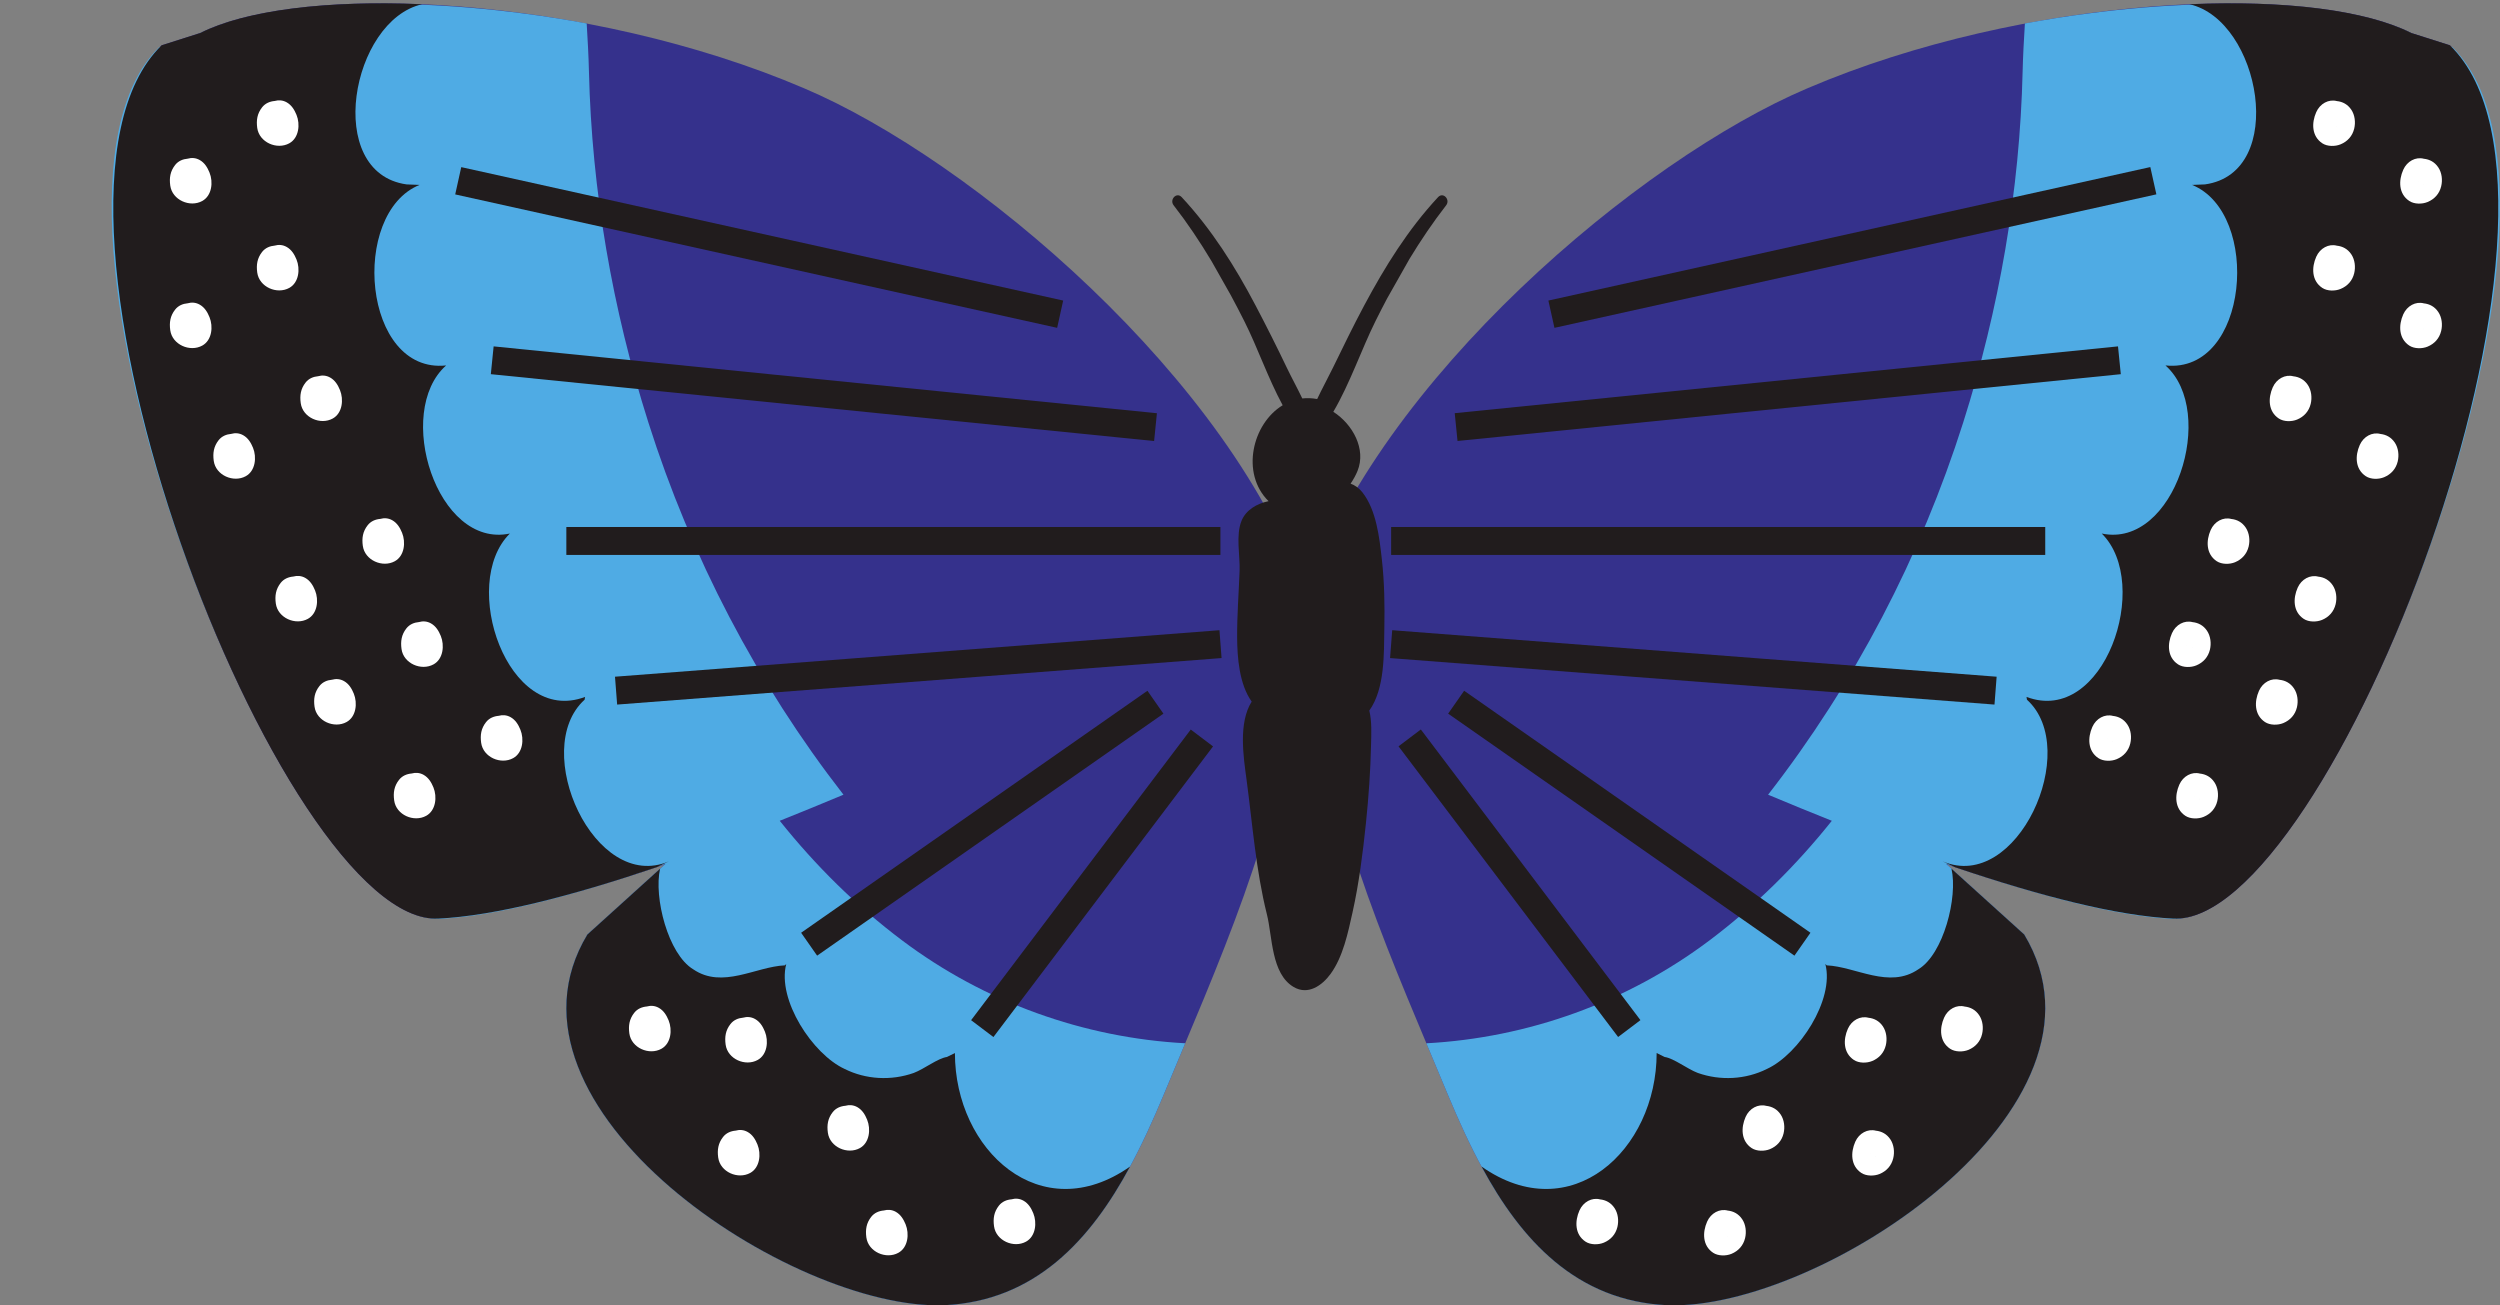 <?xml version="1.0" encoding="UTF-8"?><svg xmlns="http://www.w3.org/2000/svg" xmlns:xlink="http://www.w3.org/1999/xlink" height="234.9" preserveAspectRatio="xMidYMid meet" version="1.0" viewBox="-20.1 -0.6 449.9 234.9" width="449.9" zoomAndPan="magnify"><rect x="-20.1" y="-0.6" width="449.9" height="234.9" fill="#808080" stroke="none"/><defs><clipPath id="a"><path d="M 0 0 L 429.781 0 L 429.781 234.309 L 0 234.309 Z M 0 0"/></clipPath><clipPath id="b"><path d="M 0 0 L 194 0 L 194 234.309 L 0 234.309 Z M 0 0"/></clipPath><clipPath id="c"><path d="M 236 0 L 429.781 0 L 429.781 234.309 L 236 234.309 Z M 236 0"/></clipPath><clipPath id="d"><path d="M 81 155 L 184 155 L 184 234.309 L 81 234.309 Z M 81 155"/></clipPath><clipPath id="e"><path d="M 246 155 L 348 155 L 348 234.309 L 246 234.309 Z M 246 155"/></clipPath><clipPath id="f"><path d="M 329 0 L 429.781 0 L 429.781 165 L 329 165 Z M 329 0"/></clipPath></defs><g><g clip-path="url(#a)" id="change1_1"><path d="M 420.785 7.551 L 413.859 5.344 C 395.238 -4.004 344.059 -1.34 305.211 15.27 C 274.945 28.078 227.867 67.895 214.891 106.883 C 201.91 67.895 154.832 28.074 124.566 15.27 C 85.719 -1.34 34.543 -4.004 15.918 5.344 L 8.992 7.551 C -20.113 35.887 30.766 166.129 58.801 164.707 C 69.238 164.18 83.398 160.5 99.562 154.945 L 85.605 167.57 C 66.844 198.695 122.492 235.293 149.805 234.289 C 171.461 233.297 181.777 214.438 189.27 196.523 C 198.637 173.898 210.816 147.5 212.641 123.012 L 214.891 112.57 L 217.137 123.012 C 218.965 147.5 231.145 173.898 240.512 196.523 C 248.004 214.438 258.316 233.297 279.977 234.289 C 307.285 235.293 362.938 198.695 344.176 167.57 L 330.219 154.945 C 346.383 160.504 360.543 164.18 370.98 164.711 C 399.012 166.129 449.895 35.887 420.785 7.551" fill="#35318c"/></g><g clip-path="url(#b)" id="change2_2"><path d="M 120.223 147.109 C 123.992 145.602 127.816 144.039 131.691 142.414 C 116.148 122.426 104.238 99.574 96.582 75.43 C 90.113 55.043 86.395 33.688 85.887 12.293 C 85.82 9.402 85.656 6.516 85.48 3.621 C 56.43 -1.766 28.211 -0.855 15.438 5.656 L 8.527 7.906 C -20.402 36.426 31.289 166.348 59.316 164.75 C 69.676 164.16 83.688 160.438 99.668 154.848 L 85.605 167.57 C 66.844 198.691 122.492 235.293 149.805 234.285 C 171.461 233.297 181.777 214.434 189.27 196.523 C 190.535 193.465 191.855 190.332 193.191 187.148 C 174.957 186.168 157.078 179.793 142.234 168.625 C 134.016 162.449 126.641 155.156 120.223 147.109" fill="#4fabe4"/></g><g clip-path="url(#c)" id="change2_1"><path d="M 421.254 7.906 L 414.344 5.656 C 401.566 -0.855 373.352 -1.766 344.301 3.625 C 344.121 6.516 343.961 9.402 343.891 12.293 C 343.387 33.688 339.664 55.047 333.199 75.43 C 325.539 99.574 313.633 122.426 298.086 142.414 C 301.961 144.039 305.785 145.602 309.555 147.109 C 303.141 155.156 295.762 162.449 287.547 168.629 C 272.699 179.797 254.82 186.168 236.586 187.152 C 237.926 190.336 239.242 193.465 240.508 196.523 C 248 214.438 258.316 233.297 279.973 234.289 C 307.281 235.293 362.934 198.695 344.172 167.57 L 330.113 154.848 C 346.094 160.438 360.105 164.16 370.465 164.75 C 398.488 166.348 450.184 36.426 421.254 7.906" fill="#4fabe4"/></g><g clip-path="url(#d)" id="change3_3"><path d="M 151.746 188.902 L 150.312 189.613 C 148.637 189.855 146.25 191.766 144.336 192.488 C 140.273 193.922 135.73 193.68 131.906 191.77 C 126.164 189.137 119.715 179.34 121.391 172.887 L 121.145 173.125 C 115.891 173.359 109.914 177.426 104.66 173.84 C 100.117 171.113 97.52 160.848 98.691 155.734 L 85.609 167.57 C 66.844 198.691 122.496 235.293 149.801 234.285 C 166.254 233.531 176.172 222.469 183.262 209.332 C 167.195 220.625 151.746 206.398 151.746 188.902" fill="#211c1d"/></g><g id="change3_4"><path d="M 100.285 154.402 C 86.926 160.176 75.172 134.312 85.105 125.32 L 85.188 124.816 C 71.25 130.09 62.5 104.449 71.656 95.414 C 58.527 98.195 50.781 73.496 60.188 65.164 C 45.168 66.75 42.828 37.766 55.402 32.676 L 53.074 32.586 C 38.102 30.496 43.09 3.047 55.863 0.164 C 38.766 -0.578 24.156 1.207 15.918 5.348 L 8.992 7.551 C -20.113 35.887 30.77 166.129 58.797 164.711 C 68.914 164.199 82.523 160.73 98.074 155.457 L 100.285 154.402" fill="#211c1d"/></g><g id="change3_5"><path d="M 62.906 29.477 L 171.23 53.488 L 170.145 58.398 L 61.82 34.387 L 62.906 29.477" fill="#211c1d"/></g><g id="change3_6"><path d="M 187.594 78.77 L 68.23 66.738 L 68.734 61.734 L 188.098 73.766 L 187.594 78.77" fill="#211c1d"/></g><g id="change3_7"><path d="M 81.82 94.238 L 199.527 94.238 L 199.527 99.266 L 81.82 99.266 L 81.82 94.238" fill="#211c1d"/></g><g id="change3_8"><path d="M 90.961 126.195 L 90.574 121.18 L 199.352 112.812 L 199.734 117.824 L 90.961 126.195" fill="#211c1d"/></g><g id="change3_9"><path d="M 124.07 167.258 L 186.391 123.711 L 189.27 127.832 L 126.949 171.379 L 124.07 167.258" fill="#211c1d"/></g><g id="change3_10"><path d="M 158.676 186.027 L 154.66 182.992 L 194.188 130.691 L 198.199 133.723 L 158.676 186.027" fill="#211c1d"/></g><g clip-path="url(#e)" id="change3_1"><path d="M 331.086 155.734 C 332.262 160.848 329.66 171.113 325.117 173.84 C 319.863 177.426 313.887 173.359 308.633 173.125 L 308.391 172.887 C 310.066 179.34 303.613 189.137 297.871 191.77 C 294.047 193.68 289.508 193.922 285.441 192.488 C 283.531 191.77 281.141 189.855 279.465 189.613 L 278.031 188.902 C 278.031 206.402 262.586 220.625 246.52 209.332 C 253.609 222.469 263.523 233.531 279.977 234.285 C 307.285 235.293 362.938 198.691 344.172 167.57 L 331.086 155.734" fill="#211c1d"/></g><g clip-path="url(#f)" id="change3_2"><path d="M 420.785 7.551 L 413.863 5.348 C 405.625 1.207 391.016 -0.578 373.918 0.164 C 386.691 3.051 391.676 30.496 376.707 32.586 L 374.379 32.676 C 386.949 37.766 384.613 66.746 369.594 65.164 C 378.996 73.496 371.254 98.195 358.129 95.414 C 367.277 104.449 358.527 130.09 344.59 124.816 L 344.672 125.32 C 354.605 134.312 342.855 160.18 329.496 154.402 L 331.707 155.457 C 347.254 160.73 360.867 164.199 370.984 164.711 C 399.012 166.129 449.895 35.887 420.785 7.551" fill="#211c1d"/></g><g id="change3_11"><path d="M 366.871 29.465 L 367.961 34.375 L 259.637 58.398 L 258.547 53.488 L 366.871 29.465" fill="#211c1d"/></g><g id="change3_12"><path d="M 361.055 61.734 L 361.559 66.738 L 242.195 78.758 L 241.691 73.754 L 361.055 61.734" fill="#211c1d"/></g><g id="change3_13"><path d="M 230.25 94.238 L 347.961 94.238 L 347.961 99.266 L 230.25 99.266 L 230.25 94.238" fill="#211c1d"/></g><g id="change3_14"><path d="M 230.441 112.812 L 339.215 121.18 L 338.828 126.195 L 230.055 117.828 L 230.441 112.812" fill="#211c1d"/></g><g id="change3_15"><path d="M 305.707 167.258 L 302.828 171.379 L 240.508 127.828 L 243.387 123.707 L 305.707 167.258" fill="#211c1d"/></g><g id="change3_16"><path d="M 235.594 130.676 L 275.113 182.984 L 271.098 186.016 L 231.578 133.707 L 235.594 130.676" fill="#211c1d"/></g><g id="change3_17"><path d="M 225.062 87.98 C 224.449 87.203 223.723 86.719 222.953 86.441 C 223.461 85.688 223.895 84.906 224.211 84.121 C 225.773 80.246 223.371 75.777 219.844 73.508 C 222.844 68.398 224.895 62.301 227.438 57.176 C 228.109 55.82 228.805 54.473 229.516 53.129 L 233.559 45.98 C 235.586 42.648 237.766 39.414 240.152 36.344 C 240.941 35.324 239.621 33.883 238.691 34.883 C 233.273 40.719 229.145 47.367 225.402 54.371 C 223.434 58.055 221.605 61.82 219.777 65.574 C 218.879 67.418 217.844 69.293 216.938 71.211 C 216.008 71.039 215.109 71.008 214.258 71.105 C 213.363 69.23 212.348 67.395 211.477 65.574 C 209.676 61.805 207.797 58.07 205.852 54.371 C 202.164 47.355 197.969 40.703 192.562 34.883 C 191.633 33.883 190.312 35.324 191.105 36.344 C 193.586 39.535 195.836 42.902 197.914 46.371 L 201.398 52.531 C 202.227 54.07 203.031 55.617 203.816 57.176 C 206.203 61.91 208.098 67.477 210.73 72.328 C 205.262 75.641 203.137 84.586 208.188 89.59 C 206.059 90.035 204.141 91.16 203.332 93.109 C 202.258 95.707 203.078 99.383 202.977 102.129 C 202.828 106.125 202.512 110.109 202.535 114.113 C 202.555 117.719 202.914 122.539 205.156 125.66 C 202.73 129.492 203.676 135.613 204.219 139.633 C 205.305 147.719 205.91 156.043 207.895 163.965 C 208.898 167.965 208.652 174.645 212.711 177.023 C 215.312 178.551 217.84 176.742 219.355 174.66 C 221.605 171.566 222.484 167.25 223.301 163.598 C 224.48 158.305 225.156 152.883 225.719 147.492 C 226.199 142.84 226.531 138.164 226.633 133.488 C 226.68 131.414 226.797 129.223 226.32 127.277 C 229.148 123.32 228.945 116.984 229.027 112.488 C 229.102 108.344 229.047 104.188 228.578 100.066 C 228.141 96.156 227.594 91.18 225.062 87.98" fill="#211c1d"/></g><g id="change4_1"><path d="M 114.566 186.41 C 114.566 186.41 114.566 186.406 114.566 186.406 C 114.566 186.41 114.57 186.41 114.57 186.41 C 114.57 186.41 114.57 186.41 114.566 186.41 Z M 114.445 186.422 Z M 115.781 182.781 C 115.086 182.387 114.328 182.34 113.629 182.539 C 112.762 182.617 111.934 182.945 111.359 183.684 C 110.473 184.812 110.293 185.992 110.484 187.391 C 110.84 189.996 114.031 191.379 116.25 190.152 C 117.996 189.188 118.238 186.73 117.551 185.047 C 117.18 184.133 116.672 183.281 115.781 182.781" fill="#fff"/></g><g id="change4_2"><path d="M 97.242 184.398 Z M 97.121 184.41 C 97.121 184.41 97.117 184.41 97.117 184.41 C 97.117 184.41 97.117 184.41 97.121 184.41 Z M 98.457 180.77 C 97.758 180.375 97.004 180.328 96.305 180.527 C 95.434 180.605 94.609 180.934 94.031 181.672 C 93.148 182.801 92.969 183.984 93.156 185.375 C 93.512 187.98 96.707 189.367 98.926 188.141 C 100.672 187.176 100.914 184.723 100.227 183.035 C 99.855 182.121 99.348 181.27 98.457 180.77" fill="#fff"/></g><g id="change4_3"><path d="M 132.965 202.27 C 132.965 202.266 132.965 202.266 132.965 202.266 C 132.965 202.266 132.969 202.266 132.969 202.266 Z M 132.844 202.277 Z M 135.949 200.902 C 135.578 199.988 135.07 199.141 134.18 198.637 C 133.48 198.246 132.727 198.195 132.027 198.395 C 131.16 198.473 130.332 198.805 129.758 199.539 C 128.871 200.672 128.691 201.852 128.883 203.246 C 129.238 205.852 132.434 207.234 134.648 206.008 C 136.395 205.043 136.637 202.59 135.949 200.902" fill="#fff"/></g><g id="change4_4"><path d="M 113.23 206.738 C 113.23 206.734 113.23 206.734 113.23 206.734 Z M 113.105 206.746 C 113.109 206.746 113.109 206.75 113.105 206.746 C 113.109 206.75 113.105 206.75 113.105 206.746 Z M 114.445 203.109 C 113.746 202.715 112.992 202.664 112.293 202.867 C 111.422 202.941 110.598 203.273 110.023 204.008 C 109.137 205.141 108.957 206.32 109.148 207.715 C 109.504 210.32 112.695 211.703 114.914 210.48 C 116.66 209.516 116.902 207.059 116.215 205.371 C 115.844 204.461 115.336 203.609 114.445 203.109" fill="#fff"/></g><g id="change4_5"><path d="M 162.871 219.102 C 162.871 219.102 162.871 219.098 162.871 219.098 C 162.871 219.098 162.871 219.098 162.871 219.102 Z M 162.746 219.113 Z M 164.082 215.473 C 163.387 215.078 162.633 215.027 161.93 215.23 C 161.062 215.305 160.234 215.637 159.66 216.371 C 158.773 217.504 158.594 218.684 158.785 220.078 C 159.141 222.684 162.332 224.07 164.551 222.844 C 166.301 221.875 166.539 219.422 165.852 217.738 C 165.48 216.824 164.973 215.973 164.082 215.473" fill="#fff"/></g><g id="change4_6"><path d="M 139.895 221.113 C 139.895 221.109 139.895 221.109 139.895 221.109 C 139.895 221.109 139.895 221.109 139.895 221.113 Z M 139.77 221.121 Z M 141.109 217.48 C 140.41 217.09 139.656 217.039 138.953 217.238 C 138.086 217.316 137.262 217.648 136.684 218.383 C 135.801 219.516 135.621 220.695 135.809 222.09 C 136.164 224.695 139.359 226.078 141.574 224.852 C 143.324 223.887 143.562 221.434 142.879 219.746 C 142.504 218.832 141.996 217.984 141.109 217.48" fill="#fff"/></g><g id="change4_7"><path d="M 30.277 21.445 C 30.277 21.441 30.277 21.441 30.277 21.441 C 30.277 21.441 30.277 21.441 30.277 21.445 Z M 30.152 21.453 C 30.152 21.453 30.156 21.453 30.152 21.453 Z M 31.961 25.188 C 33.707 24.223 33.949 21.766 33.262 20.078 C 32.887 19.164 32.379 18.316 31.488 17.812 C 30.793 17.422 30.039 17.371 29.336 17.57 C 28.469 17.648 27.645 17.98 27.066 18.715 C 26.184 19.848 26.004 21.027 26.191 22.422 C 26.547 25.027 29.742 26.41 31.961 25.188" fill="#fff"/></g><g id="change4_8"><path d="M 14.621 31.824 C 14.621 31.82 14.621 31.82 14.621 31.82 C 14.621 31.82 14.621 31.824 14.621 31.824 Z M 14.5 31.836 C 14.5 31.836 14.496 31.836 14.496 31.836 Z M 15.836 28.195 C 15.137 27.801 14.383 27.75 13.684 27.953 C 12.816 28.031 11.988 28.359 11.414 29.094 C 10.531 30.227 10.348 31.406 10.539 32.801 C 10.895 35.406 14.086 36.793 16.305 35.566 C 18.051 34.598 18.293 32.145 17.605 30.461 C 17.234 29.547 16.727 28.695 15.836 28.195" fill="#fff"/></g><g id="change4_9"><path d="M 30.277 47.469 C 30.277 47.469 30.277 47.469 30.277 47.465 C 30.277 47.469 30.277 47.469 30.277 47.469 Z M 30.152 47.48 Z M 31.961 51.211 C 33.707 50.246 33.949 47.789 33.262 46.105 C 32.887 45.191 32.379 44.34 31.488 43.84 C 30.793 43.445 30.039 43.395 29.336 43.598 C 28.469 43.676 27.645 44.004 27.066 44.738 C 26.184 45.871 26.004 47.051 26.191 48.445 C 26.547 51.055 29.742 52.438 31.961 51.211" fill="#fff"/></g><g id="change4_10"><path d="M 14.621 57.848 Z M 14.5 57.859 C 14.5 57.859 14.5 57.863 14.5 57.859 C 14.5 57.863 14.496 57.859 14.496 57.859 Z M 15.836 54.219 C 15.137 53.824 14.383 53.777 13.684 53.977 C 12.816 54.055 11.988 54.383 11.414 55.121 C 10.527 56.25 10.348 57.434 10.539 58.828 C 10.895 61.434 14.086 62.816 16.305 61.59 C 18.051 60.625 18.293 58.172 17.605 56.484 C 17.234 55.57 16.727 54.723 15.836 54.219" fill="#fff"/></g><g id="change4_11"><path d="M 38.105 70.973 C 38.105 70.973 38.105 70.973 38.105 70.969 C 38.105 70.973 38.105 70.973 38.105 70.973 Z M 37.98 70.984 Z M 39.785 74.715 C 41.531 73.75 41.773 71.297 41.086 69.609 C 40.715 68.695 40.207 67.844 39.316 67.344 C 38.617 66.949 37.863 66.898 37.164 67.102 C 36.297 67.18 35.469 67.508 34.895 68.242 C 34.008 69.375 33.828 70.555 34.02 71.949 C 34.375 74.559 37.566 75.941 39.785 74.715" fill="#fff"/></g><g id="change4_12"><path d="M 22.449 81.352 C 22.449 81.352 22.449 81.352 22.449 81.348 C 22.449 81.352 22.449 81.352 22.449 81.352 Z M 22.328 81.363 Z M 23.664 77.723 C 22.965 77.328 22.211 77.277 21.512 77.48 C 20.641 77.559 19.816 77.887 19.238 78.621 C 18.355 79.754 18.176 80.934 18.363 82.328 C 18.719 84.938 21.914 86.32 24.133 85.094 C 25.879 84.129 26.121 81.672 25.434 79.988 C 25.059 79.074 24.555 78.223 23.664 77.723" fill="#fff"/></g><g id="change4_13"><path d="M 49.273 96.652 C 49.273 96.648 49.273 96.648 49.273 96.648 C 49.273 96.648 49.273 96.648 49.273 96.652 Z M 49.152 96.66 C 49.152 96.66 49.152 96.664 49.152 96.66 C 49.152 96.664 49.152 96.66 49.148 96.66 C 49.152 96.66 49.152 96.66 49.152 96.66 Z M 52.258 95.285 C 51.883 94.371 51.379 93.523 50.488 93.02 C 49.789 92.629 49.035 92.578 48.336 92.781 C 47.465 92.855 46.641 93.188 46.066 93.922 C 45.18 95.055 45 96.234 45.191 97.629 C 45.547 100.234 48.738 101.621 50.957 100.395 C 52.703 99.426 52.945 96.973 52.258 95.285" fill="#fff"/></g><g id="change4_14"><path d="M 33.617 107.031 C 33.617 107.027 33.617 107.027 33.617 107.027 C 33.617 107.027 33.621 107.027 33.621 107.027 Z M 33.496 107.039 Z M 36.602 105.664 C 36.23 104.754 35.723 103.902 34.832 103.398 C 34.133 103.008 33.379 102.957 32.68 103.156 C 31.812 103.234 30.984 103.566 30.41 104.301 C 29.527 105.434 29.344 106.613 29.535 108.008 C 29.891 110.613 33.086 111.996 35.301 110.77 C 37.051 109.805 37.289 107.352 36.602 105.664" fill="#fff"/></g><g id="change4_15"><path d="M 56.242 115.215 C 56.242 115.215 56.242 115.215 56.242 115.211 C 56.242 115.215 56.242 115.215 56.242 115.215 Z M 56.117 115.227 Z M 57.457 111.586 C 56.758 111.191 56.004 111.141 55.305 111.344 C 54.434 111.422 53.609 111.75 53.031 112.488 C 52.148 113.617 51.969 114.801 52.156 116.195 C 52.512 118.801 55.707 120.184 57.926 118.957 C 59.672 117.992 59.914 115.535 59.227 113.852 C 58.852 112.938 58.344 112.086 57.457 111.586" fill="#fff"/></g><g id="change4_16"><path d="M 40.586 125.594 C 40.586 125.594 40.586 125.594 40.586 125.59 C 40.586 125.594 40.586 125.594 40.586 125.594 Z M 40.465 125.605 C 40.465 125.605 40.461 125.605 40.461 125.605 C 40.465 125.605 40.465 125.605 40.465 125.605 Z M 41.801 121.965 C 41.102 121.57 40.348 121.523 39.648 121.723 C 38.781 121.801 37.953 122.129 37.379 122.867 C 36.492 123.996 36.312 125.18 36.504 126.574 C 36.855 129.18 40.051 130.562 42.27 129.336 C 44.016 128.371 44.258 125.918 43.57 124.23 C 43.199 123.316 42.691 122.465 41.801 121.965" fill="#fff"/></g><g id="change4_17"><path d="M 70.574 132.09 Z M 70.449 132.102 Z M 71.785 128.461 C 71.086 128.07 70.332 128.02 69.633 128.219 C 68.762 128.297 67.938 128.629 67.363 129.363 C 66.477 130.492 66.297 131.676 66.488 133.07 C 66.844 135.676 70.035 137.059 72.254 135.832 C 74 134.867 74.242 132.414 73.555 130.727 C 73.184 129.812 72.676 128.961 71.785 128.461" fill="#fff"/></g><g id="change4_18"><path d="M 54.918 142.473 C 54.918 142.469 54.918 142.469 54.918 142.469 C 54.918 142.469 54.918 142.469 54.918 142.473 Z M 54.793 142.48 C 54.793 142.48 54.797 142.484 54.793 142.48 C 54.793 142.484 54.793 142.48 54.793 142.48 Z M 56.133 138.84 C 55.434 138.449 54.68 138.398 53.98 138.598 C 53.109 138.676 52.285 139.008 51.711 139.742 C 50.824 140.871 50.645 142.055 50.836 143.449 C 51.188 146.055 54.383 147.438 56.602 146.211 C 58.348 145.246 58.59 142.793 57.902 141.105 C 57.527 140.191 57.02 139.344 56.133 138.84" fill="#fff"/></g><g id="change4_19"><path d="M 316.062 187.043 C 316.129 187.395 316.074 187.203 316.062 187.043 Z M 315.121 186.672 C 315.125 186.672 315.125 186.672 315.129 186.672 C 315.117 186.684 315.109 186.691 315.098 186.707 C 315.109 186.691 315.113 186.684 315.121 186.672 Z M 316.82 190.34 C 318.07 189.824 318.949 188.848 319.27 187.516 C 319.539 186.391 319.398 185.082 318.746 184.105 C 318.102 183.145 317.184 182.664 316.148 182.555 C 314.684 182.168 313.125 182.996 312.438 184.547 C 311.582 186.477 311.598 188.875 313.527 190.152 C 314.434 190.754 315.84 190.746 316.82 190.34" fill="#fff"/></g><g id="change4_20"><path d="M 333.387 185.031 C 333.453 185.383 333.402 185.195 333.387 185.031 Z M 332.449 184.66 C 332.449 184.66 332.449 184.66 332.453 184.66 C 332.441 184.676 332.438 184.68 332.426 184.699 C 332.438 184.68 332.438 184.676 332.449 184.66 Z M 333.473 180.543 C 332.008 180.156 330.449 180.984 329.762 182.535 C 328.906 184.465 328.926 186.863 330.852 188.141 C 331.758 188.742 333.168 188.734 334.145 188.332 C 335.395 187.812 336.273 186.84 336.594 185.504 C 336.863 184.379 336.727 183.07 336.07 182.098 C 335.426 181.133 334.508 180.652 333.473 180.543" fill="#fff"/></g><g id="change4_21"><path d="M 297.664 202.898 C 297.734 203.254 297.676 203.062 297.664 202.898 Z M 296.727 202.527 C 296.727 202.527 296.727 202.527 296.73 202.527 C 296.719 202.543 296.715 202.547 296.699 202.566 C 296.715 202.551 296.715 202.543 296.727 202.527 Z M 297.75 198.41 C 296.285 198.027 294.727 198.852 294.039 200.402 C 293.184 202.336 293.199 204.73 295.129 206.012 C 296.035 206.609 297.445 206.602 298.422 206.199 C 299.672 205.684 300.551 204.707 300.871 203.375 C 301.141 202.25 301 200.938 300.348 199.965 C 299.703 199 298.785 198.52 297.75 198.41" fill="#fff"/></g><g id="change4_22"><path d="M 317.398 207.367 C 317.469 207.719 317.41 207.531 317.398 207.367 Z M 316.461 206.996 C 316.461 206.996 316.465 206.996 316.465 206.996 C 316.453 207.012 316.449 207.016 316.438 207.035 C 316.449 207.02 316.449 207.012 316.461 206.996 Z M 317.484 202.879 C 316.02 202.496 314.461 203.32 313.773 204.871 C 312.918 206.805 312.934 209.199 314.863 210.48 C 315.77 211.078 317.18 211.07 318.156 210.668 C 319.406 210.152 320.285 209.176 320.605 207.844 C 320.879 206.719 320.738 205.406 320.086 204.434 C 319.438 203.469 318.52 202.988 317.484 202.879" fill="#fff"/></g><g id="change4_23"><path d="M 267.762 219.734 C 267.828 220.086 267.773 219.895 267.762 219.734 Z M 266.82 219.359 C 266.82 219.359 266.824 219.359 266.824 219.359 C 266.816 219.375 266.809 219.379 266.797 219.398 C 266.809 219.383 266.812 219.375 266.82 219.359 Z M 267.848 215.242 C 266.383 214.859 264.824 215.684 264.137 217.238 C 263.281 219.168 263.297 221.566 265.227 222.844 C 266.133 223.445 267.539 223.438 268.52 223.031 C 269.77 222.516 270.648 221.539 270.969 220.207 C 271.238 219.082 271.098 217.773 270.445 216.797 C 269.801 215.832 268.883 215.352 267.848 215.242" fill="#fff"/></g><g id="change4_24"><path d="M 290.734 221.742 C 290.805 222.098 290.75 221.906 290.734 221.742 Z M 289.797 221.371 C 289.797 221.371 289.801 221.371 289.801 221.371 C 289.789 221.387 289.785 221.391 289.773 221.41 C 289.785 221.395 289.785 221.387 289.797 221.371 Z M 290.824 217.254 C 289.359 216.867 287.801 217.695 287.113 219.246 C 286.258 221.18 286.273 223.574 288.199 224.852 C 289.109 225.453 290.516 225.445 291.492 225.043 C 292.742 224.523 293.621 223.551 293.945 222.219 C 294.215 221.094 294.074 219.781 293.422 218.809 C 292.773 217.844 291.855 217.363 290.824 217.254" fill="#fff"/></g><g id="change4_25"><path d="M 400.355 22.074 C 400.422 22.43 400.367 22.238 400.355 22.074 Z M 399.414 21.703 C 399.414 21.703 399.418 21.703 399.418 21.703 C 399.41 21.719 399.402 21.723 399.391 21.742 C 399.402 21.727 399.406 21.719 399.414 21.703 Z M 397.82 25.188 C 398.727 25.785 400.133 25.781 401.109 25.375 C 402.363 24.859 403.242 23.883 403.562 22.551 C 403.832 21.426 403.691 20.113 403.039 19.141 C 402.391 18.18 401.473 17.695 400.441 17.59 C 398.977 17.203 397.414 18.031 396.73 19.582 C 395.875 21.512 395.891 23.906 397.82 25.188" fill="#fff"/></g><g id="change4_26"><path d="M 416.008 32.453 C 416.074 32.809 416.02 32.617 416.008 32.453 Z M 415.066 32.086 C 415.07 32.086 415.07 32.086 415.07 32.086 C 415.062 32.098 415.059 32.102 415.043 32.121 C 415.055 32.105 415.059 32.098 415.066 32.086 Z M 413.473 35.566 C 414.379 36.168 415.789 36.16 416.766 35.754 C 418.016 35.238 418.895 34.266 419.215 32.93 C 419.488 31.805 419.348 30.492 418.691 29.52 C 418.047 28.559 417.129 28.078 416.094 27.969 C 414.629 27.582 413.07 28.41 412.383 29.961 C 411.527 31.891 411.543 34.285 413.473 35.566" fill="#fff"/></g><g id="change4_27"><path d="M 400.355 48.102 C 400.422 48.453 400.367 48.266 400.355 48.102 Z M 399.414 47.73 C 399.414 47.73 399.418 47.73 399.418 47.73 C 399.41 47.742 399.402 47.75 399.391 47.77 C 399.402 47.75 399.406 47.742 399.414 47.73 Z M 400.441 43.613 C 398.977 43.227 397.418 44.055 396.73 45.605 C 395.875 47.535 395.891 49.934 397.82 51.211 C 398.727 51.812 400.133 51.805 401.109 51.398 C 402.363 50.883 403.242 49.906 403.562 48.574 C 403.832 47.449 403.691 46.141 403.039 45.164 C 402.395 44.203 401.473 43.723 400.441 43.613" fill="#fff"/></g><g id="change4_28"><path d="M 416.008 58.48 C 416.074 58.832 416.023 58.645 416.008 58.48 Z M 415.07 58.109 C 415.07 58.109 415.07 58.109 415.074 58.109 C 415.062 58.125 415.059 58.129 415.047 58.148 C 415.059 58.133 415.059 58.125 415.07 58.109 Z M 418.691 55.543 C 418.047 54.582 417.129 54.102 416.094 53.992 C 414.629 53.605 413.07 54.434 412.383 55.984 C 411.527 57.914 411.547 60.312 413.473 61.59 C 414.379 62.191 415.789 62.184 416.766 61.781 C 418.016 61.262 418.895 60.289 419.215 58.953 C 419.488 57.828 419.348 56.52 418.691 55.543" fill="#fff"/></g><g id="change4_29"><path d="M 392.527 71.605 C 392.594 71.957 392.539 71.77 392.527 71.605 Z M 391.586 71.234 C 391.59 71.234 391.59 71.234 391.59 71.234 C 391.582 71.246 391.574 71.254 391.562 71.27 C 391.574 71.254 391.578 71.246 391.586 71.234 Z M 389.992 74.715 C 390.898 75.316 392.305 75.309 393.281 74.906 C 394.535 74.387 395.414 73.41 395.734 72.078 C 396.004 70.953 395.863 69.645 395.211 68.668 C 394.566 67.707 393.645 67.227 392.613 67.117 C 391.148 66.73 389.59 67.559 388.902 69.109 C 388.047 71.039 388.062 73.438 389.992 74.715" fill="#fff"/></g><g id="change4_30"><path d="M 408.184 81.984 C 408.25 82.336 408.195 82.145 408.184 81.984 Z M 407.242 81.613 C 407.242 81.613 407.246 81.613 407.246 81.613 C 407.234 81.625 407.23 81.633 407.219 81.648 C 407.23 81.633 407.234 81.625 407.242 81.613 Z M 408.27 77.492 C 406.805 77.109 405.246 77.938 404.559 79.488 C 403.699 81.418 403.719 83.816 405.645 85.094 C 406.555 85.695 407.961 85.688 408.938 85.281 C 410.188 84.766 411.066 83.789 411.391 82.457 C 411.66 81.332 411.52 80.023 410.867 79.047 C 410.219 78.086 409.301 77.605 408.27 77.492" fill="#fff"/></g><g id="change4_31"><path d="M 381.355 97.281 C 381.426 97.637 381.371 97.445 381.355 97.281 Z M 380.418 96.91 C 380.418 96.91 380.422 96.91 380.422 96.91 C 380.41 96.926 380.406 96.93 380.395 96.949 C 380.406 96.934 380.406 96.926 380.418 96.91 Z M 381.445 92.793 C 379.98 92.406 378.422 93.234 377.734 94.785 C 376.879 96.719 376.895 99.113 378.82 100.395 C 379.73 100.992 381.137 100.984 382.113 100.582 C 383.363 100.062 384.242 99.09 384.566 97.758 C 384.836 96.633 384.695 95.32 384.039 94.348 C 383.395 93.383 382.477 92.902 381.445 92.793" fill="#fff"/></g><g id="change4_32"><path d="M 397.012 107.66 C 397.078 108.016 397.023 107.824 397.012 107.66 Z M 396.07 107.289 C 396.074 107.289 396.074 107.289 396.074 107.289 C 396.066 107.305 396.059 107.309 396.047 107.328 C 396.059 107.312 396.062 107.305 396.07 107.289 Z M 397.098 103.172 C 395.633 102.789 394.074 103.613 393.387 105.164 C 392.531 107.098 392.547 109.492 394.477 110.773 C 395.383 111.371 396.789 111.363 397.77 110.961 C 399.02 110.445 399.898 109.469 400.219 108.137 C 400.488 107.012 400.348 105.699 399.695 104.727 C 399.051 103.762 398.133 103.281 397.098 103.172" fill="#fff"/></g><g id="change4_33"><path d="M 374.391 115.844 C 374.457 116.199 374.402 116.008 374.391 115.844 Z M 373.449 115.477 C 373.453 115.477 373.453 115.477 373.453 115.477 C 373.445 115.488 373.438 115.496 373.426 115.516 C 373.438 115.496 373.441 115.488 373.449 115.477 Z M 375.148 119.145 C 376.398 118.629 377.277 117.652 377.598 116.32 C 377.867 115.195 377.727 113.887 377.074 112.91 C 376.43 111.949 375.508 111.469 374.477 111.359 C 373.012 110.973 371.453 111.801 370.766 113.352 C 369.91 115.281 369.926 117.68 371.855 118.957 C 372.762 119.559 374.172 119.551 375.148 119.145" fill="#fff"/></g><g id="change4_34"><path d="M 390.043 126.227 C 390.113 126.578 390.059 126.391 390.043 126.227 Z M 389.105 125.855 C 389.105 125.855 389.105 125.855 389.109 125.855 C 389.098 125.871 389.094 125.875 389.082 125.895 C 389.094 125.879 389.094 125.871 389.105 125.855 Z M 390.133 121.738 C 388.664 121.352 387.105 122.18 386.422 123.73 C 385.562 125.66 385.582 128.059 387.508 129.34 C 388.414 129.938 389.824 129.93 390.801 129.527 C 392.051 129.008 392.93 128.035 393.254 126.699 C 393.523 125.578 393.383 124.266 392.727 123.293 C 392.082 122.328 391.164 121.848 390.133 121.738" fill="#fff"/></g><g id="change4_35"><path d="M 360.059 132.723 C 360.129 133.074 360.07 132.887 360.059 132.723 Z M 359.121 132.352 C 359.121 132.352 359.121 132.352 359.125 132.352 C 359.113 132.367 359.109 132.371 359.098 132.391 C 359.105 132.371 359.109 132.367 359.121 132.352 Z M 360.145 128.234 C 358.68 127.848 357.121 128.676 356.434 130.227 C 355.578 132.156 355.598 134.555 357.523 135.832 C 358.43 136.434 359.84 136.426 360.816 136.023 C 362.066 135.504 362.945 134.531 363.266 133.195 C 363.535 132.07 363.398 130.762 362.742 129.789 C 362.098 128.824 361.18 128.344 360.145 128.234" fill="#fff"/></g><g id="change4_36"><path d="M 375.715 143.102 C 375.781 143.453 375.727 143.266 375.715 143.102 Z M 374.773 142.73 C 374.773 142.73 374.777 142.73 374.777 142.73 C 374.766 142.746 374.762 142.75 374.75 142.77 C 374.762 142.754 374.766 142.746 374.773 142.73 Z M 375.801 138.613 C 374.336 138.227 372.777 139.055 372.09 140.605 C 371.234 142.535 371.25 144.934 373.18 146.215 C 374.086 146.812 375.492 146.805 376.469 146.402 C 377.723 145.883 378.602 144.91 378.922 143.574 C 379.191 142.453 379.051 141.141 378.398 140.168 C 377.754 139.203 376.832 138.723 375.801 138.613" fill="#fff"/></g></g></svg>